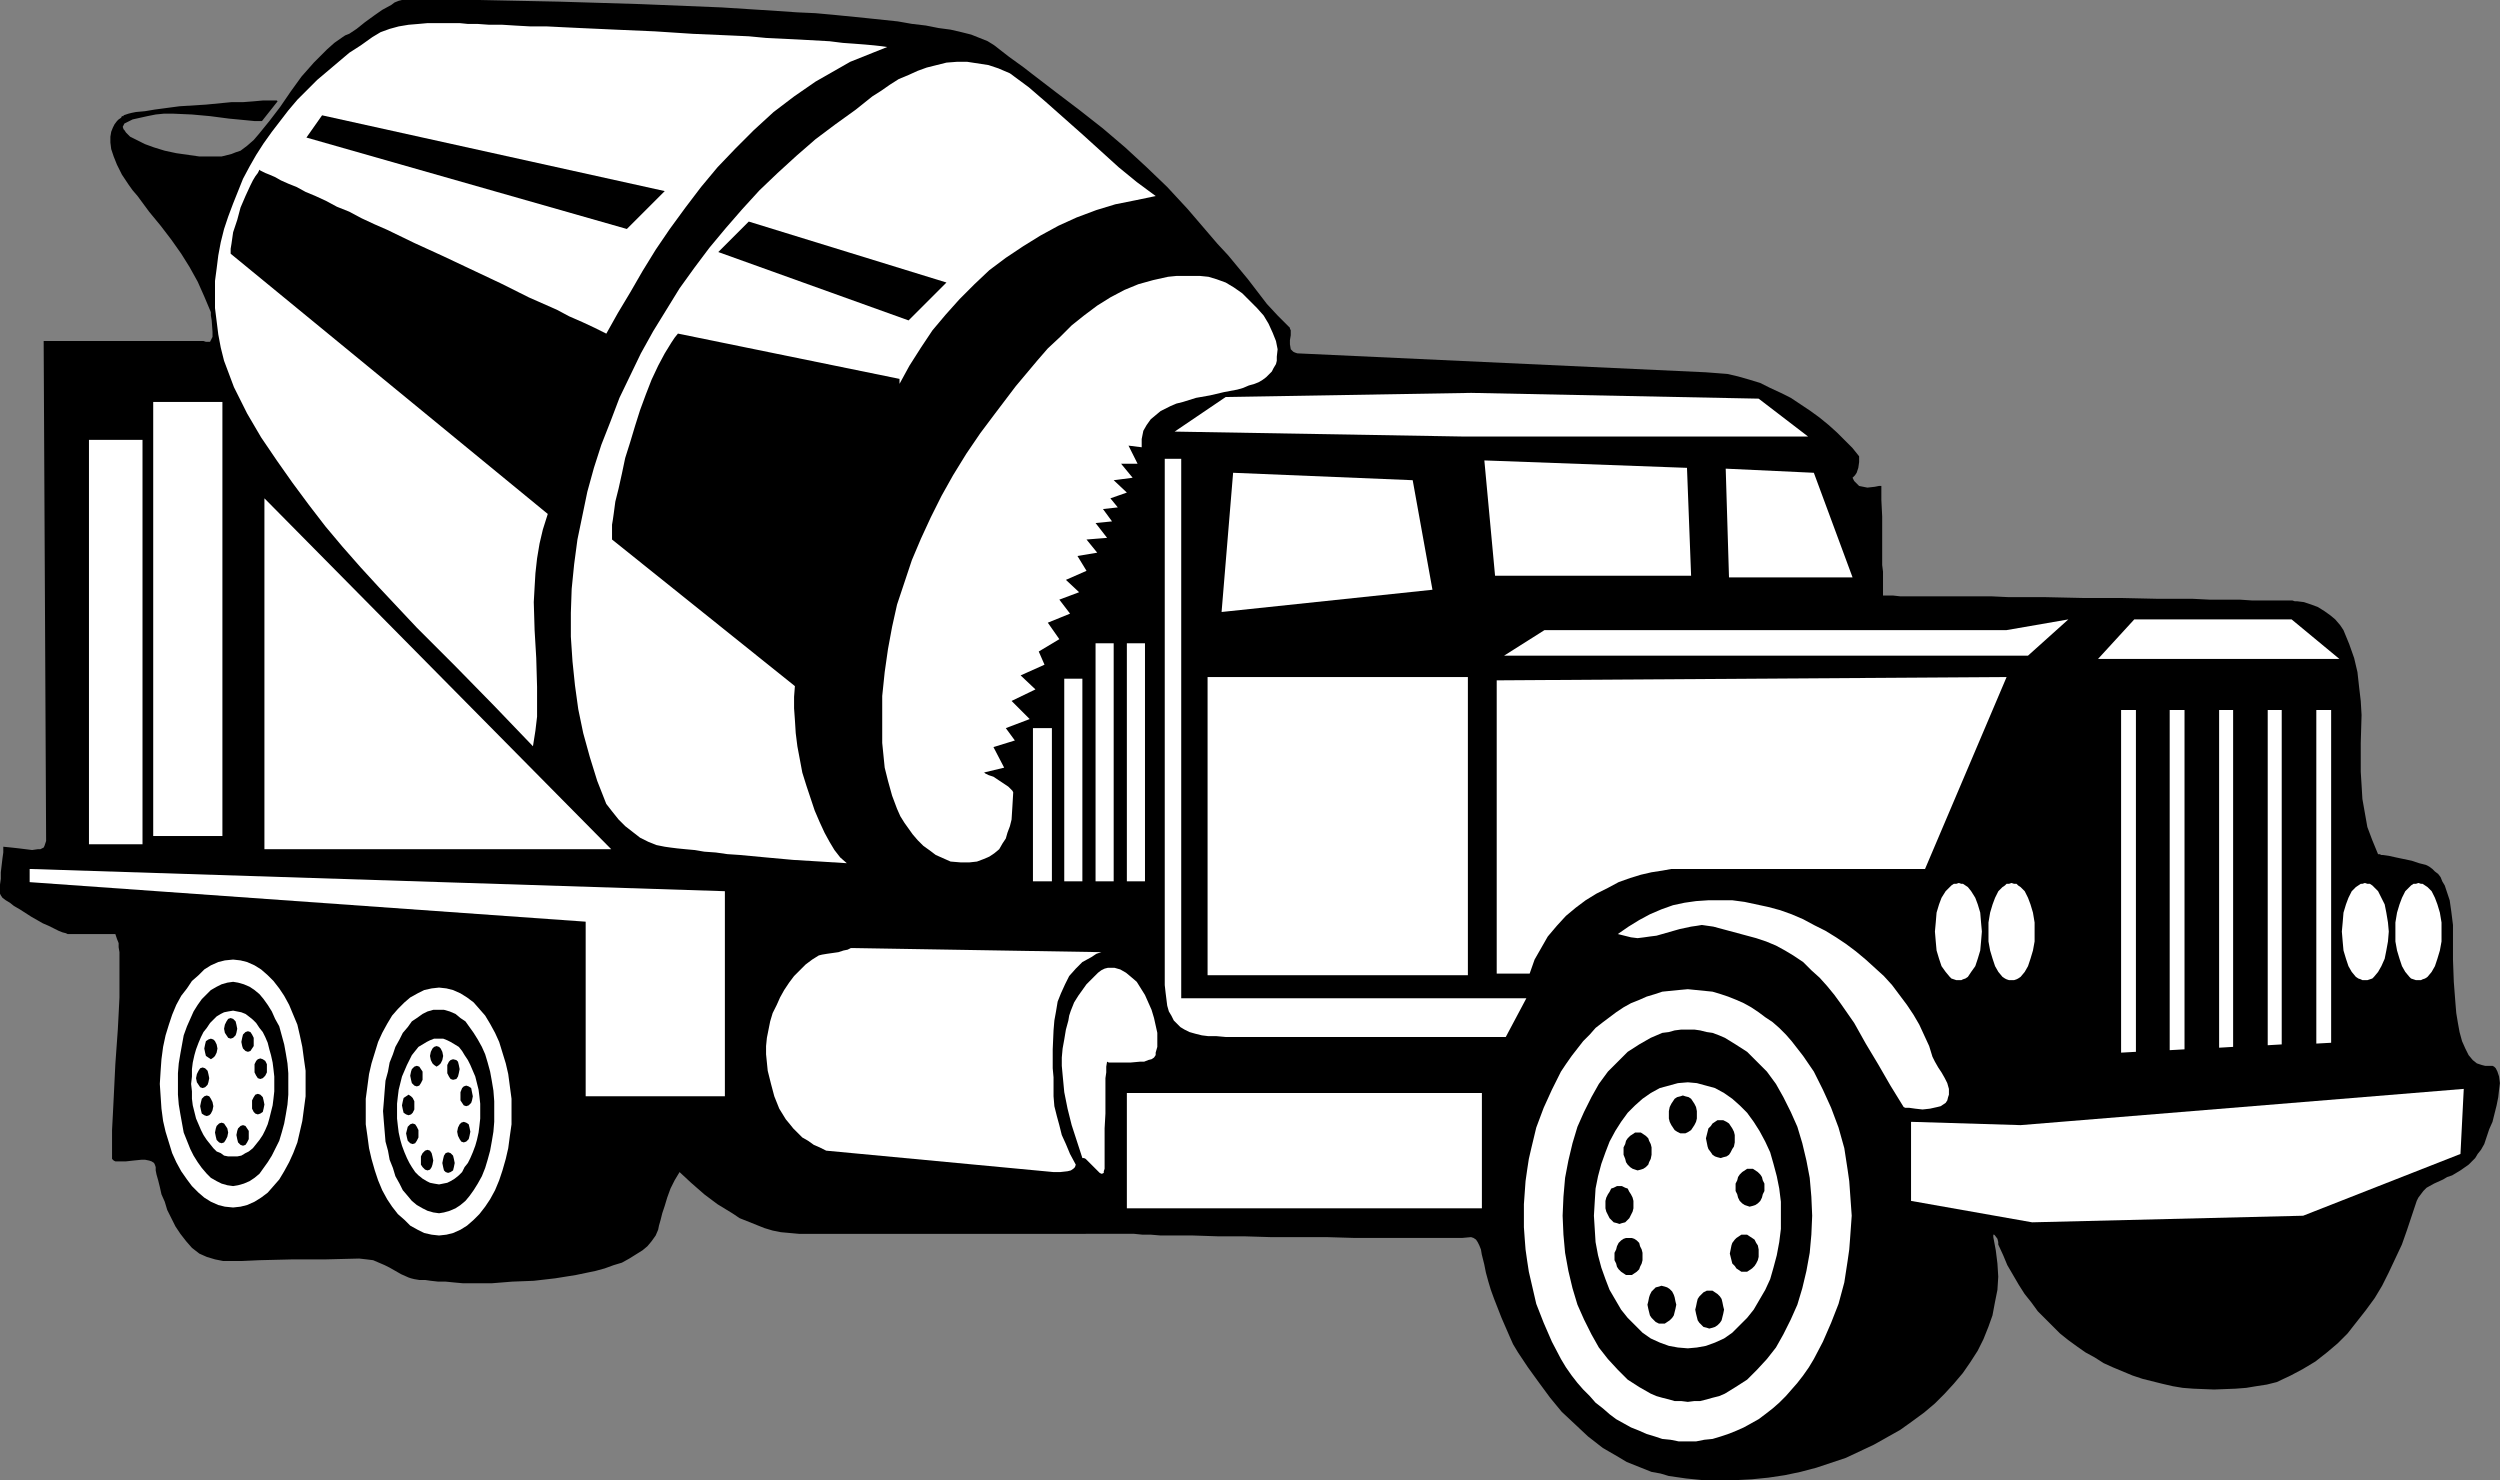 <?xml version="1.0" encoding="UTF-8" standalone="no"?>
<svg
   version="1.0"
   width="129.766mm"
   height="76.828mm"
   id="svg73"
   sodipodi:docname="Cement Truck 3.wmf"
   xmlns:inkscape="http://www.inkscape.org/namespaces/inkscape"
   xmlns:sodipodi="http://sodipodi.sourceforge.net/DTD/sodipodi-0.dtd"
   xmlns="http://www.w3.org/2000/svg"
   xmlns:svg="http://www.w3.org/2000/svg">
  <rect width="100%" height="100%" fill="#808080" stroke="none"/>
  <sodipodi:namedview
     id="namedview73"
     pagecolor="#ffffff"
     bordercolor="#000000"
     borderopacity="0.25"
     inkscape:showpageshadow="2"
     inkscape:pageopacity="0.0"
     inkscape:pagecheckerboard="0"
     inkscape:deskcolor="#d1d1d1"
     inkscape:document-units="mm" />
  <defs
     id="defs1">
    <pattern
       id="WMFhbasepattern"
       patternUnits="userSpaceOnUse"
       width="6"
       height="6"
       x="0"
       y="0" />
  </defs>
  <path
     style="fill:#000000;fill-opacity:1;fill-rule:evenodd;stroke:none"
     d="m 156.752,242.058 -1.778,-0.162 -1.778,-0.162 -1.616,-0.323 -1.616,-0.485 -1.616,-0.646 -1.616,-0.646 -1.616,-0.646 -1.454,-0.97 -2.909,-1.777 -2.586,-1.939 -2.586,-2.262 -2.262,-2.101 -0.97,1.616 -0.808,1.616 -0.646,1.777 -0.485,1.616 -0.485,1.454 -0.323,1.293 -0.323,1.131 -0.162,0.808 -0.485,1.131 -0.808,1.131 -0.808,0.97 -0.97,0.808 -1.293,0.808 -1.293,0.808 -1.454,0.808 -1.616,0.485 -1.778,0.646 -1.778,0.485 -3.878,0.808 -4.04,0.646 -4.202,0.485 -4.202,0.162 -4.04,0.323 h -5.656 l -1.778,-0.162 -1.616,-0.162 h -1.454 l -1.454,-0.162 -1.131,-0.162 h -1.131 l -0.97,-0.162 -0.646,-0.162 -0.485,-0.162 -1.454,-0.646 -1.131,-0.646 -1.131,-0.646 -0.97,-0.485 -1.131,-0.485 -1.131,-0.485 -1.293,-0.162 -1.454,-0.162 -6.464,0.162 h -6.464 l -6.626,0.162 -3.555,0.162 h -3.555 l -0.808,-0.162 -0.808,-0.162 -1.616,-0.485 -1.454,-0.646 -1.454,-1.131 -1.131,-1.293 -1.131,-1.454 -0.97,-1.454 -0.808,-1.616 -0.808,-1.616 -0.485,-1.616 -0.646,-1.454 -0.323,-1.454 -0.323,-1.293 -0.323,-1.131 -0.162,-0.808 v -0.646 l -0.162,-0.485 -0.162,-0.323 -0.485,-0.323 -0.485,-0.162 -0.808,-0.162 h -0.646 l -1.616,0.162 -1.454,0.162 h -2.101 l -0.323,-0.162 -0.323,-0.323 v -0.162 -2.585 -2.909 l 0.162,-3.07 0.162,-3.232 0.323,-6.625 0.485,-6.787 0.162,-3.07 0.162,-3.232 v -2.909 -2.585 -2.262 -1.131 l -0.162,-0.97 v -0.808 l -0.323,-0.808 -0.162,-0.485 -0.162,-0.485 h -9.373 l -0.323,-0.162 -0.646,-0.162 -0.808,-0.323 -0.97,-0.485 L 9.534,181.625 8.403,181.14 6.141,179.847 3.878,178.393 2.747,177.746 1.939,177.1 1.131,176.615 0.485,176.131 0.162,175.646 0,175.323 v -0.646 -1.131 l 0.162,-1.131 v -1.293 l 0.323,-2.747 0.162,-1.131 v -1.131 l 1.616,0.162 1.454,0.162 1.293,0.162 1.293,0.162 1.131,-0.162 H 7.918 l 0.323,-0.162 0.323,-0.162 0.162,-0.323 0.162,-0.485 0.162,-0.485 L 8.565,66.897 H 39.915 l 0.485,0.162 h 0.323 0.485 l 0.162,-0.323 0.162,-0.323 0.162,-0.323 v -0.97 l -0.162,-2.262 -0.162,-0.97 v -0.323 -0.323 l -1.293,-3.07 -1.293,-2.909 -1.616,-2.909 -1.616,-2.585 -1.939,-2.747 -2.101,-2.747 -2.262,-2.747 -2.262,-3.07 -0.97,-1.131 -0.808,-1.131 -0.646,-0.97 -0.646,-0.97 -0.485,-0.97 -0.485,-0.97 -0.646,-1.616 -0.485,-1.454 -0.162,-1.293 v -1.131 l 0.162,-0.97 0.323,-0.808 0.323,-0.646 0.485,-0.646 0.323,-0.323 0.485,-0.323 0.162,-0.323 h 0.323 v -0.162 l 0.485,-0.162 0.485,-0.162 0.646,-0.162 0.808,-0.162 1.778,-0.162 1.939,-0.323 2.424,-0.323 2.424,-0.323 5.171,-0.323 5.01,-0.485 h 2.262 l 2.101,-0.162 1.778,-0.162 h 2.747 l 0.162,0.162 -3.07,3.878 H 49.934 L 48.318,23.592 44.925,23.269 41.208,22.784 37.653,22.461 33.936,22.299 h -1.778 l -1.616,0.162 -1.616,0.323 -1.454,0.323 -1.454,0.323 -1.293,0.646 -0.323,0.162 -0.162,0.323 -0.162,0.323 0.162,0.485 0.162,0.162 0.323,0.485 0.323,0.323 0.485,0.485 1.293,0.646 1.616,0.808 1.778,0.646 2.101,0.646 2.262,0.485 2.262,0.323 2.262,0.323 h 2.262 2.101 l 1.939,-0.485 0.808,-0.323 0.97,-0.323 0.646,-0.485 0.646,-0.485 1.293,-1.131 0.97,-1.131 2.101,-2.585 2.101,-2.747 2.101,-3.07 2.101,-2.909 2.424,-2.747 1.293,-1.293 1.293,-1.293 1.454,-1.293 1.616,-1.131 0.485,-0.323 L 68.518,6.625 69.973,5.656 71.589,4.363 73.366,3.07 74.982,1.939 76.76,0.97 77.406,0.485 78.214,0.162 78.861,0 h 0.485 7.272 7.434 l 7.757,0.162 7.918,0.162 15.998,0.485 7.918,0.323 7.918,0.323 7.595,0.485 7.272,0.485 3.555,0.162 3.555,0.323 3.232,0.323 3.232,0.323 3.07,0.323 3.07,0.323 2.747,0.485 2.747,0.323 2.424,0.485 2.424,0.323 2.101,0.485 1.939,0.485 1.616,0.646 1.616,0.646 1.293,0.808 1.454,1.131 1.454,1.131 2.909,2.101 1.454,1.131 4.848,3.717 4.686,3.555 4.525,3.555 4.363,3.717 4.202,3.878 4.04,3.878 4.04,4.363 1.939,2.262 1.939,2.262 1.939,2.262 2.101,2.262 3.878,4.686 3.717,4.848 2.101,2.262 2.101,2.101 0.162,0.162 0.162,0.162 v 0.162 l 0.162,0.323 v 0.97 l -0.162,0.97 v 0.808 l 0.162,0.97 0.323,0.323 0.162,0.162 0.323,0.162 0.485,0.162 80.154,3.717 2.101,0.162 2.101,0.162 2.101,0.485 2.262,0.646 2.101,0.646 1.939,0.97 2.101,0.97 1.939,0.97 1.939,1.293 1.939,1.293 1.778,1.293 1.778,1.454 1.616,1.454 1.616,1.616 1.454,1.454 1.293,1.616 v 1.131 l -0.162,1.131 -0.323,0.97 -0.323,0.485 -0.485,0.485 0.323,0.646 0.323,0.323 0.646,0.646 0.808,0.162 0.808,0.162 1.454,-0.162 0.808,-0.162 h 0.485 v 2.747 l 0.162,3.232 v 6.464 3.07 l 0.162,1.293 v 1.293 1.131 2.262 h 1.939 l 1.454,0.162 h 3.878 2.262 5.494 3.07 3.232 l 3.394,0.162 h 3.555 3.717 l 7.272,0.162 h 7.434 l 7.272,0.162 h 3.555 3.232 l 3.232,0.162 h 3.07 2.909 l 2.424,0.162 h 2.424 1.939 1.778 1.293 0.485 l 0.485,0.162 h 0.485 l 1.293,0.162 1.454,0.485 1.293,0.485 1.293,0.808 1.131,0.808 0.97,0.808 0.97,1.131 0.646,0.97 1.131,2.747 0.97,2.747 0.646,2.747 0.323,2.909 0.323,2.747 0.162,2.747 -0.162,5.494 v 5.656 l 0.162,2.585 0.162,2.747 0.485,2.747 0.485,2.747 0.97,2.585 1.131,2.747 v 0 h 0.323 l 0.323,0.162 h 0.323 l 1.131,0.162 1.454,0.323 3.07,0.646 1.454,0.485 1.293,0.323 0.646,0.323 0.646,0.485 0.485,0.485 0.646,0.485 0.485,0.646 0.323,0.808 0.485,0.808 0.323,0.97 0.646,1.939 0.323,2.262 0.323,2.585 v 2.747 4.04 l 0.162,4.363 0.323,4.201 0.162,1.939 0.323,1.939 0.323,1.777 0.485,1.777 0.646,1.454 0.646,1.293 0.808,0.97 0.808,0.646 0.97,0.323 0.646,0.162 h 0.646 0.323 0.485 l 0.323,0.162 0.323,0.323 0.323,0.646 0.323,0.97 0.162,1.293 -0.162,1.293 -0.162,1.454 -0.323,1.616 -0.808,3.232 -0.646,1.454 -0.485,1.454 -0.485,1.454 -0.646,1.131 -0.646,0.808 -0.485,0.808 -0.646,0.646 -0.646,0.646 -1.616,1.131 -1.616,0.97 -0.97,0.323 -0.808,0.485 -1.778,0.808 -1.454,0.808 -0.646,0.646 -0.485,0.646 -0.485,0.646 -0.323,0.646 -0.97,2.909 -0.97,2.909 -0.97,2.747 -1.293,2.747 -1.293,2.747 -1.293,2.585 -1.454,2.424 -1.778,2.424 -1.778,2.262 -1.778,2.262 -1.939,1.939 -2.101,1.777 -2.262,1.777 -2.424,1.454 -2.424,1.293 -2.747,1.293 -1.939,0.485 -2.101,0.323 -1.939,0.323 -2.101,0.162 -4.202,0.162 -4.04,-0.162 -2.101,-0.162 -1.939,-0.323 -2.101,-0.485 -1.939,-0.485 -1.939,-0.485 -1.939,-0.646 -1.939,-0.808 -1.939,-0.808 -1.778,-0.808 -1.778,-1.131 -1.778,-0.97 -1.616,-1.131 -1.778,-1.293 -1.616,-1.293 -1.454,-1.454 -1.454,-1.454 -1.454,-1.454 -1.293,-1.777 -1.293,-1.616 -1.131,-1.777 -1.131,-1.939 -1.131,-1.939 -0.808,-1.939 -0.97,-2.101 v -0.485 l -0.162,-0.646 -0.485,-0.646 -0.162,-0.162 h -0.162 v 0.162 0.323 l 0.485,2.585 0.323,2.585 0.162,2.585 -0.162,2.585 -0.485,2.424 -0.485,2.585 -0.808,2.262 -0.97,2.424 -1.131,2.262 -1.454,2.262 -1.454,2.101 -1.778,2.101 -1.778,1.939 -1.939,1.939 -2.101,1.777 -2.424,1.777 -2.262,1.616 -2.586,1.454 -2.586,1.454 -2.747,1.293 -2.747,1.293 -2.909,0.97 -2.909,0.97 -3.07,0.808 -3.07,0.646 -3.232,0.485 -3.232,0.323 -3.07,0.162 h -3.394 -3.232 l -3.232,-0.323 -3.394,-0.485 -1.616,-0.485 -1.778,-0.323 -1.616,-0.646 -1.616,-0.646 -1.616,-0.646 -1.616,-0.97 -3.07,-1.777 -2.909,-2.262 -2.586,-2.424 -2.586,-2.424 -2.262,-2.747 -2.262,-3.07 -2.101,-2.909 -1.939,-2.909 -0.97,-1.616 -0.646,-1.454 -1.616,-3.717 -1.454,-3.717 -0.646,-1.777 -0.485,-1.616 -0.485,-1.777 -0.323,-1.616 -0.485,-1.939 -0.162,-0.97 -0.323,-0.808 -0.323,-0.646 -0.323,-0.485 -0.485,-0.323 -0.485,-0.162 -1.778,0.162 h -6.141 -2.262 -7.434 -5.171 l -5.494,-0.162 h -10.989 l -5.333,-0.162 h -5.171 l -4.848,-0.162 h -2.262 -2.101 -1.939 l -1.939,-0.162 h -1.616 l -1.616,-0.162 h -1.293 -1.293 -0.97 -0.808 z"
     id="path1" />
  <path
     style="fill:#ffffff;fill-opacity:1;fill-rule:evenodd;stroke:none"
     d="m 107.464,100.831 -0.97,3.07 -0.646,2.747 -0.485,2.909 -0.323,2.909 -0.162,2.747 -0.162,2.909 0.162,5.494 0.162,2.747 0.162,2.747 0.162,5.656 v 2.909 2.909 l -0.323,2.747 -0.485,3.07 -7.595,-7.918 -7.595,-7.756 -7.595,-7.595 -7.434,-7.918 -3.555,-3.878 -3.555,-4.04 -3.394,-4.04 -3.232,-4.201 -3.232,-4.363 -3.07,-4.363 -3.07,-4.524 -2.747,-4.686 -1.293,-2.585 -1.293,-2.585 -0.97,-2.585 -0.97,-2.585 -0.646,-2.585 -0.485,-2.585 -0.323,-2.585 -0.323,-2.585 v -2.747 -2.585 l 0.323,-2.424 0.323,-2.585 0.485,-2.585 0.646,-2.585 0.808,-2.424 0.97,-2.585 0.97,-2.424 0.97,-2.424 1.293,-2.424 1.293,-2.262 1.454,-2.262 1.616,-2.262 1.616,-2.101 1.616,-2.101 1.778,-2.101 1.939,-1.939 1.939,-1.939 2.101,-1.777 2.101,-1.777 2.101,-1.777 2.262,-1.454 2.262,-1.616 1.616,-0.97 1.778,-0.646 1.778,-0.485 1.939,-0.323 1.939,-0.162 1.778,-0.162 h 1.778 1.778 0.97 0.485 1.293 l 1.616,0.162 h 1.939 l 2.262,0.162 h 2.586 l 2.586,0.162 2.909,0.162 h 3.232 l 3.232,0.162 3.394,0.162 3.555,0.162 3.555,0.162 7.434,0.323 7.434,0.485 7.434,0.323 3.555,0.162 3.394,0.323 3.394,0.162 3.232,0.162 2.909,0.162 2.909,0.162 2.586,0.323 2.262,0.162 2.101,0.162 1.778,0.162 1.454,0.162 1.131,0.162 -2.424,0.97 -2.424,0.97 -2.424,0.97 -2.262,1.293 -2.262,1.293 -2.262,1.293 -2.101,1.454 -2.101,1.454 -4.04,3.07 -3.878,3.555 -3.555,3.555 -3.555,3.717 -3.232,3.878 -3.07,4.04 -3.07,4.201 -2.747,4.04 -2.586,4.201 -2.424,4.201 -2.424,4.04 -2.262,4.04 -2.262,-1.131 -2.424,-1.131 -2.586,-1.131 -2.424,-1.293 -5.494,-2.424 -5.494,-2.747 L 86.941,50.254 81.285,47.668 75.952,45.083 73.366,43.952 70.942,42.821 68.518,41.528 66.094,40.559 63.994,39.427 61.893,38.458 59.954,37.65 58.176,36.68 56.56,36.034 55.106,35.388 53.974,34.741 52.843,34.257 l -0.808,-0.323 -0.646,-0.323 -0.323,-0.162 -0.162,-0.162 -0.323,0.646 -0.485,0.646 -0.485,0.808 -0.485,0.97 -0.97,2.101 -0.97,2.262 -0.646,2.424 -0.808,2.424 -0.323,2.262 -0.162,0.97 v 0.97 z"
     id="path2" />
  <path
     style="fill:#ffffff;fill-opacity:1;fill-rule:evenodd;stroke:none"
     d="m 186.486,169.021 -1.454,-0.646 -1.454,-0.646 -1.293,-0.97 -1.131,-0.808 -1.131,-1.131 -0.97,-1.131 -0.808,-1.131 -0.808,-1.131 -0.808,-1.293 -0.646,-1.454 -0.97,-2.585 -0.808,-2.909 -0.646,-2.585 -0.485,-4.848 v -4.686 -4.524 l 0.485,-4.686 0.646,-4.524 0.808,-4.363 0.97,-4.363 1.454,-4.363 1.454,-4.363 1.778,-4.201 1.939,-4.201 2.101,-4.201 2.262,-4.04 2.586,-4.201 2.747,-4.04 2.909,-3.878 4.04,-5.332 4.202,-5.009 2.101,-2.424 2.424,-2.262 2.262,-2.262 2.424,-1.939 2.586,-1.939 2.586,-1.616 2.747,-1.454 2.747,-1.131 2.909,-0.808 2.909,-0.646 1.616,-0.162 h 1.454 1.616 1.616 l 1.616,0.162 1.616,0.485 1.778,0.646 1.616,0.97 1.616,1.131 1.454,1.454 1.454,1.454 1.293,1.454 0.97,1.616 0.808,1.777 0.646,1.616 0.323,1.616 -0.162,1.454 v 0.808 l -0.162,0.646 -0.485,0.808 -0.323,0.646 -0.485,0.485 -0.646,0.646 -0.646,0.485 -0.808,0.485 -0.808,0.323 -1.131,0.323 -1.131,0.485 -1.131,0.323 -2.586,0.485 -2.747,0.646 -2.747,0.485 -2.586,0.808 -1.293,0.323 -1.131,0.485 -0.97,0.485 -0.97,0.485 -0.97,0.808 -0.97,0.808 -0.808,1.131 -0.646,1.131 -0.162,0.808 -0.162,0.808 v 0.808 0.808 l -2.586,-0.323 1.778,3.555 h -3.232 l 2.262,2.747 -3.717,0.485 2.586,2.424 -3.232,1.131 1.454,1.777 -2.909,0.323 1.778,2.424 -3.232,0.323 2.262,2.909 -4.04,0.323 2.101,2.585 -3.878,0.646 1.778,2.909 -4.04,1.777 2.586,2.424 -3.878,1.454 2.101,2.747 -4.363,1.777 2.262,3.232 -4.04,2.424 1.131,2.585 -4.686,2.101 2.909,2.747 -4.686,2.262 3.555,3.555 -4.686,1.777 1.778,2.424 -4.202,1.293 2.101,4.04 -4.04,0.97 h 0.162 l 0.162,0.162 0.323,0.162 0.323,0.162 0.97,0.323 0.97,0.646 0.97,0.646 0.97,0.646 0.646,0.646 0.162,0.162 0.162,0.323 -0.162,2.747 -0.162,2.585 -0.323,1.293 -0.485,1.293 -0.323,1.131 -0.646,0.97 -0.646,1.131 -0.97,0.808 -0.97,0.646 -1.131,0.485 -1.293,0.485 -1.454,0.162 h -1.778 z"
     id="path3" />
  <path
     style="fill:#ffffff;fill-opacity:1;fill-rule:evenodd;stroke:none"
     d="m 167.094,185.987 v 0 h -0.162 l -0.646,0.323 -0.808,0.162 -0.97,0.323 -2.262,0.323 -0.97,0.162 -0.646,0.162 -1.293,0.808 -1.293,0.97 -1.131,1.131 -1.131,1.131 -0.97,1.293 -0.97,1.454 -0.808,1.454 -0.646,1.454 -0.808,1.616 -0.485,1.616 -0.323,1.616 -0.323,1.616 -0.162,1.616 v 1.616 l 0.162,1.616 0.162,1.616 0.646,2.585 0.646,2.424 0.97,2.424 1.293,2.101 0.808,0.97 0.646,0.808 0.97,0.97 0.808,0.808 1.131,0.646 1.131,0.808 1.131,0.485 1.293,0.646 44.602,4.201 h 1.293 l 1.454,-0.162 0.646,-0.162 0.485,-0.323 0.323,-0.323 0.162,-0.485 -1.131,-2.101 -0.808,-1.939 -0.808,-1.777 -0.485,-1.939 -0.485,-1.777 -0.485,-1.939 -0.162,-1.939 v -2.101 -1.616 l -0.162,-1.777 v -3.717 l 0.162,-3.717 0.162,-1.939 0.323,-1.777 0.323,-1.939 0.646,-1.616 0.808,-1.777 0.808,-1.616 1.293,-1.454 1.293,-1.293 1.778,-0.97 0.97,-0.646 0.97,-0.323 z"
     id="path4" />
  <path
     style="fill:#ffffff;fill-opacity:1;fill-rule:evenodd;stroke:none"
     d="m 209.595,200.207 0.162,-0.97 0.323,-0.97 0.646,-1.616 0.808,-1.293 0.808,-1.131 0.808,-1.131 0.808,-0.808 0.97,-0.97 0.485,-0.485 0.646,-0.485 0.646,-0.323 0.646,-0.162 h 1.293 l 1.131,0.323 1.131,0.646 0.97,0.808 1.131,0.97 0.808,1.293 0.808,1.293 0.646,1.454 0.646,1.454 0.485,1.616 0.323,1.454 0.323,1.454 v 1.454 1.293 l -0.323,1.131 v 0.485 l -0.323,0.485 -0.485,0.323 -0.646,0.162 -0.808,0.323 h -0.808 l -1.778,0.162 h -1.778 -1.454 -0.646 -0.485 l -0.323,-0.162 v 0 l -0.162,0.97 v 1.131 l -0.162,1.131 v 1.293 2.747 2.909 l -0.162,2.909 v 7.11 0.808 l -0.162,0.485 v 0.323 l -0.323,0.162 h -0.162 l -0.323,-0.162 -0.646,-0.646 -0.646,-0.646 -0.808,-0.808 -0.646,-0.646 -0.323,-0.162 h -0.323 l -2.101,-6.464 -0.808,-3.232 -0.646,-3.232 -0.323,-3.393 -0.162,-1.777 v -1.616 l 0.162,-1.777 0.323,-1.777 0.323,-1.939 z"
     id="path5" />
  <path
     style="fill:#ffffff;fill-opacity:1;fill-rule:evenodd;stroke:none"
     d="M 17.453,165.627 V 86.288 h 10.504 v 79.34 z"
     id="path6" />
  <path
     style="fill:#ffffff;fill-opacity:1;fill-rule:evenodd;stroke:none"
     d="m 379.113,207.317 0.485,0.97 0.646,1.131 0.646,0.97 0.646,1.131 0.485,0.97 0.323,1.131 v 1.131 l -0.162,0.485 -0.162,0.646 -0.323,0.485 -0.485,0.323 -0.485,0.323 -0.646,0.162 -1.454,0.323 -1.454,0.162 -1.454,-0.162 -1.131,-0.162 h -0.485 -0.323 l -0.323,-0.162 v 0 l -2.586,-4.201 -2.424,-4.201 -2.424,-4.04 -2.262,-4.04 -2.586,-3.717 -1.293,-1.777 -1.454,-1.777 -1.454,-1.616 -1.616,-1.454 -1.616,-1.616 -1.939,-1.293 -1.616,-0.97 -1.778,-0.97 -1.939,-0.808 -1.939,-0.646 -4.202,-1.131 -4.202,-1.131 -1.131,-0.162 -1.131,-0.162 -0.97,0.162 -1.131,0.162 -2.262,0.485 -2.262,0.646 -2.262,0.646 -1.293,0.162 -1.131,0.162 -1.293,0.162 -1.293,-0.162 -1.293,-0.323 -1.293,-0.323 2.101,-1.454 2.101,-1.293 2.101,-1.131 2.262,-0.97 2.262,-0.808 2.262,-0.485 2.262,-0.323 2.424,-0.162 h 2.262 2.424 l 2.424,0.323 2.262,0.485 2.262,0.485 2.424,0.646 2.262,0.808 2.262,0.97 2.101,1.131 2.262,1.131 2.101,1.293 1.939,1.293 1.939,1.454 1.939,1.616 1.778,1.616 1.778,1.616 1.616,1.777 1.454,1.939 1.454,1.939 1.293,1.939 1.131,1.939 0.97,2.101 0.97,2.101 z"
     id="path7" />
  <path
     style="fill:#ffffff;fill-opacity:1;fill-rule:evenodd;stroke:none"
     d="m 331.118,282.778 h -1.778 l -1.616,-0.323 -1.616,-0.162 -1.454,-0.485 -1.616,-0.485 -1.454,-0.646 -1.616,-0.646 -1.454,-0.808 -1.454,-0.808 -1.293,-0.97 -1.293,-1.131 -1.454,-1.131 -1.131,-1.293 -1.293,-1.293 -1.131,-1.293 -1.131,-1.454 -1.131,-1.616 -0.97,-1.616 -1.778,-3.393 -1.616,-3.717 -1.454,-3.717 -0.97,-4.201 -0.485,-2.101 -0.323,-2.101 -0.323,-2.262 -0.162,-2.101 -0.162,-2.262 v -2.262 -2.262 l 0.162,-2.262 0.162,-2.262 0.323,-2.262 0.323,-2.101 0.485,-2.101 0.97,-4.04 1.454,-3.878 1.616,-3.555 1.778,-3.555 0.97,-1.454 1.131,-1.616 1.131,-1.454 1.131,-1.454 1.293,-1.293 1.131,-1.293 1.454,-1.131 1.293,-0.97 1.293,-0.97 1.454,-0.97 1.454,-0.808 1.616,-0.646 1.454,-0.646 1.616,-0.485 1.454,-0.485 1.616,-0.162 1.616,-0.162 1.778,-0.162 1.616,0.162 1.616,0.162 1.616,0.162 1.616,0.485 1.454,0.485 1.616,0.646 1.454,0.646 1.454,0.808 1.454,0.97 1.293,0.97 1.454,0.97 1.293,1.131 1.293,1.293 1.131,1.293 1.131,1.454 1.131,1.454 2.101,3.07 1.778,3.555 1.616,3.555 1.454,3.878 1.131,4.04 0.323,2.101 0.323,2.101 0.323,2.262 0.162,2.262 0.162,2.262 0.162,2.262 -0.162,2.262 -0.162,2.262 -0.162,2.101 -0.323,2.262 -0.323,2.101 -0.323,2.101 -1.131,4.201 -1.454,3.717 -1.616,3.717 -1.778,3.393 -0.97,1.616 -1.131,1.616 -1.131,1.454 -1.131,1.293 -1.131,1.293 -1.293,1.293 -1.293,1.131 -1.454,1.131 -1.293,0.97 -1.454,0.808 -1.454,0.808 -1.454,0.646 -1.616,0.646 -1.454,0.485 -1.616,0.485 -1.616,0.162 -1.616,0.323 z"
     id="path8" />
  <path
     style="fill:#000000;fill-opacity:1;fill-rule:evenodd;stroke:none"
     d="m 331.118,275.022 -1.293,-0.162 h -1.293 l -1.131,-0.323 -1.293,-0.323 -1.131,-0.323 -1.131,-0.485 -2.262,-1.293 -2.262,-1.454 -1.939,-1.939 -1.939,-2.101 -1.778,-2.262 -1.454,-2.585 -1.454,-2.909 -1.293,-2.909 -0.97,-3.232 -0.808,-3.393 -0.646,-3.555 -0.323,-3.555 -0.162,-3.717 0.162,-3.717 0.323,-3.717 0.646,-3.393 0.808,-3.393 0.97,-3.232 1.293,-2.909 1.454,-2.909 1.454,-2.585 1.778,-2.424 1.939,-1.939 1.939,-1.939 2.262,-1.454 2.262,-1.293 1.131,-0.485 1.131,-0.485 1.293,-0.162 1.131,-0.323 1.293,-0.162 h 1.293 1.293 l 1.131,0.162 1.293,0.323 1.131,0.162 1.293,0.485 1.131,0.485 2.101,1.293 2.262,1.454 1.939,1.939 1.939,1.939 1.778,2.424 1.454,2.585 1.454,2.909 1.293,2.909 0.97,3.232 0.808,3.393 0.646,3.393 0.323,3.717 0.162,3.717 -0.162,3.717 -0.323,3.555 -0.646,3.555 -0.808,3.393 -0.97,3.232 -1.293,2.909 -1.454,2.909 -1.454,2.585 -1.778,2.262 -1.939,2.101 -1.939,1.939 -2.262,1.454 -2.101,1.293 -1.131,0.485 -1.293,0.323 -1.131,0.323 -1.293,0.323 h -1.131 z"
     id="path9" />
  <path
     style="fill:#ffffff;fill-opacity:1;fill-rule:evenodd;stroke:none"
     d="m 331.118,264.519 -1.939,-0.162 -1.778,-0.323 -1.778,-0.646 -1.778,-0.808 -1.616,-1.131 -1.454,-1.454 -1.454,-1.454 -1.293,-1.616 -1.131,-1.939 -1.131,-1.939 -0.808,-2.101 -0.808,-2.262 -0.646,-2.424 -0.485,-2.585 -0.162,-2.585 -0.162,-2.585 0.162,-2.747 0.162,-2.585 0.485,-2.424 0.646,-2.424 0.808,-2.262 0.808,-2.101 1.131,-2.101 1.131,-1.777 1.293,-1.777 1.454,-1.454 1.454,-1.293 1.616,-1.131 1.778,-0.97 1.778,-0.485 1.778,-0.485 1.939,-0.162 1.778,0.162 1.778,0.485 1.778,0.485 1.778,0.97 1.616,1.131 1.454,1.293 1.454,1.454 1.293,1.777 1.131,1.777 1.131,2.101 0.97,2.101 0.646,2.262 0.646,2.424 0.485,2.424 0.323,2.585 v 2.747 2.585 l -0.323,2.585 -0.485,2.585 -0.646,2.424 -0.646,2.262 -0.97,2.101 -1.131,1.939 -1.131,1.939 -1.293,1.616 -1.454,1.454 -1.454,1.454 -1.616,1.131 -1.778,0.808 -1.778,0.646 -1.778,0.323 z"
     id="path10" />
  <path
     style="fill:#000000;fill-opacity:1;fill-rule:evenodd;stroke:none"
     d="m 330.148,222.345 h -0.485 l -0.646,-0.323 -0.485,-0.323 -0.323,-0.485 -0.323,-0.485 -0.323,-0.646 -0.162,-0.646 v -0.808 -0.646 l 0.162,-0.808 0.323,-0.646 0.323,-0.485 0.323,-0.485 0.485,-0.323 0.646,-0.162 0.485,-0.162 0.485,0.162 0.646,0.162 0.485,0.323 0.323,0.485 0.323,0.485 0.323,0.646 0.162,0.808 v 0.646 0.808 l -0.162,0.646 -0.323,0.646 -0.323,0.485 -0.323,0.485 -0.485,0.323 -0.646,0.323 z"
     id="path11" />
  <path
     style="fill:#000000;fill-opacity:1;fill-rule:evenodd;stroke:none"
     d="m 321.26,229.616 -0.485,-0.162 -0.485,-0.162 -0.485,-0.323 -0.485,-0.485 -0.323,-0.485 -0.162,-0.646 -0.323,-0.808 v -0.646 -0.808 l 0.323,-0.646 0.162,-0.646 0.323,-0.485 0.485,-0.485 0.485,-0.323 0.485,-0.323 h 0.485 0.646 l 0.485,0.323 0.485,0.323 0.485,0.485 0.162,0.485 0.323,0.646 0.162,0.646 v 0.808 0.646 l -0.162,0.808 -0.323,0.646 -0.162,0.485 -0.485,0.485 -0.485,0.323 -0.485,0.162 z"
     id="path12" />
  <path
     style="fill:#000000;fill-opacity:1;fill-rule:evenodd;stroke:none"
     d="m 317.705,240.119 -0.485,-0.162 -0.646,-0.162 -0.485,-0.485 -0.323,-0.323 -0.323,-0.646 -0.323,-0.646 -0.162,-0.646 v -0.808 -0.646 l 0.162,-0.646 0.323,-0.646 0.323,-0.485 0.323,-0.646 0.485,-0.162 0.646,-0.323 h 0.485 0.485 l 0.646,0.323 0.485,0.162 0.323,0.646 0.323,0.485 0.323,0.646 0.162,0.646 v 0.646 0.808 l -0.162,0.646 -0.323,0.646 -0.323,0.646 -0.323,0.323 -0.485,0.485 -0.646,0.162 z"
     id="path13" />
  <path
     style="fill:#000000;fill-opacity:1;fill-rule:evenodd;stroke:none"
     d="m 319.483,250.138 h -0.485 l -0.485,-0.323 -0.485,-0.323 -0.485,-0.485 -0.323,-0.485 -0.162,-0.646 -0.323,-0.646 v -0.808 -0.646 l 0.323,-0.646 0.162,-0.646 0.323,-0.646 0.485,-0.485 0.485,-0.323 0.485,-0.162 h 0.485 0.646 l 0.485,0.162 0.485,0.323 0.485,0.485 0.162,0.646 0.323,0.646 0.162,0.646 v 0.646 0.808 l -0.162,0.646 -0.323,0.646 -0.162,0.485 -0.485,0.485 -0.485,0.323 -0.485,0.323 z"
     id="path14" />
  <path
     style="fill:#000000;fill-opacity:1;fill-rule:evenodd;stroke:none"
     d="m 325.947,259.671 h -0.485 l -0.646,-0.323 -0.323,-0.323 -0.485,-0.485 -0.323,-0.485 -0.162,-0.646 -0.162,-0.646 -0.162,-0.808 0.162,-0.646 0.162,-0.808 0.162,-0.485 0.323,-0.646 0.485,-0.485 0.323,-0.323 0.646,-0.162 0.485,-0.162 0.646,0.162 0.485,0.162 0.485,0.323 0.485,0.485 0.323,0.646 0.162,0.485 0.162,0.808 0.162,0.646 -0.162,0.808 -0.162,0.646 -0.162,0.646 -0.323,0.485 -0.485,0.485 -0.485,0.323 -0.485,0.323 z"
     id="path15" />
  <path
     style="fill:#000000;fill-opacity:1;fill-rule:evenodd;stroke:none"
     d="m 335.32,260.641 -0.485,-0.162 -0.646,-0.162 -0.323,-0.323 -0.485,-0.485 -0.323,-0.485 -0.162,-0.646 -0.162,-0.646 -0.162,-0.808 0.162,-0.646 0.162,-0.808 0.162,-0.646 0.323,-0.485 0.485,-0.485 0.323,-0.323 0.646,-0.323 h 0.485 0.646 l 0.485,0.323 0.485,0.323 0.485,0.485 0.323,0.485 0.162,0.646 0.162,0.808 0.162,0.646 -0.162,0.808 -0.162,0.646 -0.162,0.646 -0.323,0.485 -0.485,0.485 -0.485,0.323 -0.485,0.162 z"
     id="path16" />
  <path
     style="fill:#000000;fill-opacity:1;fill-rule:evenodd;stroke:none"
     d="m 342.268,249.491 h -0.646 l -0.485,-0.323 -0.485,-0.323 -0.323,-0.485 -0.485,-0.485 -0.162,-0.646 -0.162,-0.646 -0.162,-0.646 0.162,-0.808 0.162,-0.808 0.162,-0.485 0.485,-0.646 0.323,-0.323 0.485,-0.323 0.485,-0.323 h 0.646 0.485 l 0.485,0.323 0.485,0.323 0.485,0.323 0.323,0.646 0.323,0.485 0.162,0.808 v 0.808 0.646 l -0.162,0.646 -0.323,0.646 -0.323,0.485 -0.485,0.485 -0.485,0.323 -0.485,0.323 z"
     id="path17" />
  <path
     style="fill:#000000;fill-opacity:1;fill-rule:evenodd;stroke:none"
     d="m 343.238,236.726 -0.485,-0.162 -0.485,-0.162 -0.485,-0.323 -0.485,-0.485 -0.323,-0.646 -0.162,-0.646 -0.323,-0.646 v -0.646 -0.808 l 0.323,-0.646 0.162,-0.646 0.323,-0.485 0.485,-0.485 0.485,-0.323 0.485,-0.323 h 0.485 0.646 l 0.485,0.323 0.485,0.323 0.485,0.485 0.323,0.485 0.162,0.646 0.323,0.646 v 0.808 0.646 l -0.323,0.646 -0.162,0.646 -0.323,0.646 -0.485,0.485 -0.485,0.323 -0.485,0.162 z"
     id="path18" />
  <path
     style="fill:#000000;fill-opacity:1;fill-rule:evenodd;stroke:none"
     d="m 337.582,227.192 -0.646,-0.162 -0.485,-0.162 -0.485,-0.323 -0.323,-0.485 -0.485,-0.646 -0.162,-0.485 -0.162,-0.808 -0.162,-0.808 0.162,-0.646 0.162,-0.646 0.162,-0.646 0.485,-0.485 0.323,-0.485 0.485,-0.323 0.485,-0.323 h 0.646 0.485 l 0.646,0.323 0.485,0.323 0.323,0.485 0.323,0.485 0.323,0.646 0.162,0.646 v 0.646 0.808 l -0.162,0.808 -0.323,0.485 -0.323,0.646 -0.323,0.485 -0.485,0.323 -0.646,0.162 z"
     id="path19" />
  <path
     style="fill:#ffffff;fill-opacity:1;fill-rule:evenodd;stroke:none"
     d="m 45.733,236.888 -1.616,-0.162 -1.293,-0.323 -1.454,-0.646 -1.293,-0.808 -1.131,-0.97 -1.293,-1.293 -0.97,-1.293 -1.131,-1.616 -0.97,-1.777 -0.808,-1.777 -0.646,-2.101 -0.646,-2.101 -0.485,-2.101 -0.323,-2.424 -0.162,-2.424 -0.162,-2.424 0.162,-2.585 0.162,-2.262 0.323,-2.424 0.485,-2.262 0.646,-2.101 0.646,-1.939 0.808,-1.939 0.97,-1.777 1.131,-1.454 0.97,-1.454 1.293,-1.131 1.131,-1.131 1.293,-0.808 1.454,-0.646 1.293,-0.323 1.616,-0.162 1.454,0.162 1.293,0.323 1.454,0.646 1.293,0.808 1.293,1.131 1.131,1.131 1.131,1.454 0.97,1.454 0.97,1.777 0.808,1.939 0.808,1.939 0.485,2.101 0.485,2.262 0.323,2.424 0.323,2.262 v 2.585 2.424 l -0.323,2.424 -0.323,2.424 -0.485,2.101 -0.485,2.101 -0.808,2.101 -0.808,1.777 -0.97,1.777 -0.97,1.616 -1.131,1.293 -1.131,1.293 -1.293,0.97 -1.293,0.808 -1.454,0.646 -1.293,0.323 z"
     id="path20" />
  <path
     style="fill:#000000;fill-opacity:1;fill-rule:evenodd;stroke:none"
     d="m 45.733,232.686 -1.131,-0.162 -1.131,-0.323 -0.97,-0.485 -1.131,-0.646 -0.808,-0.808 -0.97,-1.131 -0.808,-1.131 -0.808,-1.293 -0.646,-1.293 -0.646,-1.616 -0.646,-1.616 -0.323,-1.777 -0.323,-1.777 -0.323,-1.939 -0.162,-1.939 v -2.101 -2.101 l 0.162,-1.939 0.323,-1.939 0.323,-1.777 0.323,-1.777 0.646,-1.777 0.646,-1.454 0.646,-1.454 0.808,-1.293 0.808,-1.131 0.97,-0.97 0.808,-0.808 1.131,-0.646 0.97,-0.485 1.131,-0.323 1.131,-0.162 0.97,0.162 1.131,0.323 1.131,0.485 0.97,0.646 0.97,0.808 0.808,0.97 0.808,1.131 0.808,1.293 0.646,1.454 0.808,1.454 0.485,1.777 0.485,1.777 0.323,1.777 0.323,1.939 0.162,1.939 v 2.101 2.101 l -0.162,1.939 -0.323,1.939 -0.323,1.777 -0.485,1.777 -0.485,1.616 -0.808,1.616 -0.646,1.293 -0.808,1.293 -0.808,1.131 -0.808,1.131 -0.97,0.808 -0.97,0.646 -1.131,0.485 -1.131,0.323 z"
     id="path21" />
  <path
     style="fill:#ffffff;fill-opacity:1;fill-rule:evenodd;stroke:none"
     d="M 45.733,226.869 H 44.763 l -0.808,-0.162 -0.646,-0.485 -0.808,-0.323 -0.646,-0.646 -0.646,-0.808 -0.646,-0.808 -0.646,-0.97 -0.485,-0.97 -0.485,-1.131 -0.485,-1.131 -0.323,-1.293 -0.323,-1.293 -0.162,-1.293 v -1.454 l -0.162,-1.454 0.162,-1.454 v -1.454 l 0.162,-1.293 0.323,-1.454 0.323,-1.131 0.485,-1.293 0.485,-1.131 0.485,-0.97 0.646,-0.808 0.646,-0.97 0.646,-0.646 0.646,-0.646 0.808,-0.485 0.646,-0.323 0.808,-0.162 0.97,-0.162 0.808,0.162 0.808,0.162 0.808,0.323 0.646,0.485 0.808,0.646 0.646,0.646 0.646,0.97 0.646,0.808 0.485,0.97 0.485,1.131 0.323,1.293 0.323,1.131 0.323,1.454 0.162,1.293 0.162,1.454 v 1.454 1.454 l -0.162,1.454 -0.162,1.293 -0.323,1.293 -0.323,1.293 -0.323,1.131 -0.485,1.131 -0.485,0.97 -0.646,0.97 -0.646,0.808 -0.646,0.808 -0.808,0.646 -0.646,0.323 -0.808,0.485 -0.808,0.162 z"
     id="path22" />
  <path
     style="fill:#000000;fill-opacity:1;fill-rule:evenodd;stroke:none"
     d="m 45.248,203.762 -0.485,-0.162 -0.323,-0.485 -0.323,-0.485 -0.162,-0.808 0.162,-0.808 0.323,-0.646 0.323,-0.485 0.485,-0.162 0.485,0.162 0.485,0.485 0.162,0.646 0.162,0.808 -0.162,0.808 -0.162,0.485 -0.485,0.485 z"
     id="path23" />
  <path
     style="fill:#000000;fill-opacity:1;fill-rule:evenodd;stroke:none"
     d="m 41.37,207.802 -0.485,-0.323 -0.485,-0.323 -0.162,-0.646 -0.162,-0.808 0.162,-0.808 0.162,-0.646 0.485,-0.323 0.485,-0.162 0.485,0.162 0.323,0.323 0.323,0.646 0.162,0.808 -0.162,0.808 -0.323,0.646 -0.323,0.323 z"
     id="path24" />
  <path
     style="fill:#000000;fill-opacity:1;fill-rule:evenodd;stroke:none"
     d="m 39.754,213.457 -0.485,-0.162 -0.323,-0.485 -0.323,-0.485 -0.162,-0.808 0.162,-0.808 0.323,-0.646 0.323,-0.485 0.485,-0.162 0.485,0.162 0.485,0.485 0.162,0.646 0.162,0.808 -0.162,0.808 -0.162,0.485 -0.485,0.485 z"
     id="path25" />
  <path
     style="fill:#000000;fill-opacity:1;fill-rule:evenodd;stroke:none"
     d="m 40.562,218.951 -0.485,-0.162 -0.485,-0.323 -0.162,-0.646 -0.162,-0.808 0.162,-0.808 0.162,-0.646 0.485,-0.485 0.485,-0.162 0.485,0.162 0.323,0.485 0.323,0.646 0.162,0.808 -0.162,0.808 -0.323,0.646 -0.323,0.323 z"
     id="path26" />
  <path
     style="fill:#000000;fill-opacity:1;fill-rule:evenodd;stroke:none"
     d="m 43.47,224.284 -0.485,-0.162 -0.485,-0.485 -0.162,-0.646 -0.162,-0.808 0.162,-0.808 0.162,-0.485 0.485,-0.485 0.485,-0.162 0.485,0.162 0.323,0.485 0.323,0.485 0.162,0.808 -0.162,0.808 -0.323,0.646 -0.323,0.485 z"
     id="path27" />
  <path
     style="fill:#000000;fill-opacity:1;fill-rule:evenodd;stroke:none"
     d="m 47.672,224.768 -0.485,-0.162 -0.485,-0.485 -0.162,-0.646 -0.162,-0.808 0.162,-0.808 0.162,-0.485 0.485,-0.485 0.485,-0.162 0.485,0.162 0.323,0.485 0.323,0.485 v 0.808 0.808 l -0.323,0.646 -0.323,0.485 z"
     id="path28" />
  <path
     style="fill:#000000;fill-opacity:1;fill-rule:evenodd;stroke:none"
     d="m 50.581,218.628 -0.485,-0.162 -0.323,-0.323 -0.323,-0.646 v -0.808 -0.808 l 0.323,-0.646 0.323,-0.485 0.485,-0.162 0.485,0.162 0.485,0.485 0.162,0.646 0.162,0.808 -0.162,0.808 -0.162,0.646 -0.485,0.323 z"
     id="path29" />
  <path
     style="fill:#000000;fill-opacity:1;fill-rule:evenodd;stroke:none"
     d="m 51.066,211.68 -0.485,-0.162 -0.323,-0.485 -0.323,-0.646 v -0.808 -0.808 l 0.323,-0.646 0.323,-0.323 0.485,-0.162 0.485,0.162 0.485,0.323 0.323,0.646 v 0.808 0.808 l -0.323,0.646 -0.485,0.485 z"
     id="path30" />
  <path
     style="fill:#000000;fill-opacity:1;fill-rule:evenodd;stroke:none"
     d="m 48.642,206.347 -0.485,-0.162 -0.485,-0.485 -0.162,-0.485 -0.162,-0.808 0.162,-0.808 0.162,-0.646 0.485,-0.485 0.485,-0.162 0.485,0.162 0.323,0.485 0.323,0.646 v 0.808 0.808 l -0.323,0.485 -0.323,0.485 z"
     id="path31" />
  <path
     style="fill:#ffffff;fill-opacity:1;fill-rule:evenodd;stroke:none"
     d="m 86.133,242.382 -1.454,-0.162 -1.454,-0.323 -1.293,-0.646 -1.454,-0.808 -1.131,-1.131 -1.293,-1.131 -1.131,-1.454 -0.97,-1.454 -0.97,-1.777 -0.808,-1.939 -0.646,-1.939 -0.646,-2.262 -0.485,-2.101 -0.323,-2.424 -0.323,-2.262 v -2.585 -2.424 l 0.323,-2.424 0.323,-2.424 0.485,-2.101 0.646,-2.101 0.646,-2.101 0.808,-1.777 0.97,-1.777 0.97,-1.616 1.131,-1.293 1.293,-1.293 1.131,-0.97 1.454,-0.808 1.293,-0.646 1.454,-0.323 1.454,-0.162 1.454,0.162 1.293,0.323 1.454,0.646 1.293,0.808 1.293,0.97 1.131,1.293 1.131,1.293 0.97,1.616 0.97,1.777 0.808,1.777 0.646,2.101 0.646,2.101 0.485,2.101 0.323,2.424 0.323,2.424 v 2.424 2.585 l -0.323,2.262 -0.323,2.424 -0.485,2.101 -0.646,2.262 -0.646,1.939 -0.808,1.939 -0.97,1.777 -0.97,1.454 -1.131,1.454 -1.131,1.131 -1.293,1.131 -1.293,0.808 -1.454,0.646 -1.293,0.323 z"
     id="path32" />
  <path
     style="fill:#000000;fill-opacity:1;fill-rule:evenodd;stroke:none"
     d="m 86.133,238.019 -1.131,-0.162 -1.131,-0.323 -0.97,-0.485 -1.131,-0.646 -0.97,-0.808 -0.808,-0.97 -0.97,-1.131 -0.646,-1.293 -0.808,-1.454 -0.485,-1.616 -0.646,-1.616 -0.323,-1.777 -0.485,-1.777 -0.162,-1.939 -0.162,-1.939 -0.162,-2.101 0.162,-1.939 0.162,-2.101 0.162,-1.939 0.485,-1.777 0.323,-1.777 0.646,-1.616 0.485,-1.454 0.808,-1.454 0.646,-1.293 0.97,-1.131 0.808,-1.131 0.97,-0.646 1.131,-0.808 0.97,-0.485 1.131,-0.323 h 1.131 0.97 l 1.131,0.323 1.131,0.485 0.97,0.808 0.97,0.646 0.808,1.131 0.808,1.131 0.808,1.293 0.808,1.454 0.646,1.454 0.485,1.616 0.485,1.777 0.323,1.777 0.323,1.939 0.162,2.101 v 1.939 2.101 l -0.162,1.939 -0.323,1.939 -0.323,1.777 -0.485,1.777 -0.485,1.616 -0.646,1.616 -0.808,1.454 -0.808,1.293 -0.808,1.131 -0.808,0.97 -0.97,0.808 -0.97,0.646 -1.131,0.485 -1.131,0.323 z"
     id="path33" />
  <path
     style="fill:#ffffff;fill-opacity:1;fill-rule:evenodd;stroke:none"
     d="m 86.133,232.363 -0.97,-0.162 -0.808,-0.162 -0.646,-0.323 -0.808,-0.485 -0.808,-0.646 -0.646,-0.646 -0.646,-0.97 -0.485,-0.808 -0.485,-0.97 -0.485,-1.131 -0.485,-1.293 -0.323,-1.131 -0.323,-1.454 -0.162,-1.293 -0.162,-1.454 v -1.454 -1.454 l 0.162,-1.454 0.162,-1.293 0.323,-1.293 0.323,-1.293 0.485,-1.131 0.485,-1.131 0.485,-0.97 0.485,-0.97 0.646,-0.808 0.646,-0.808 0.808,-0.485 0.808,-0.485 0.646,-0.323 0.808,-0.323 h 0.97 0.808 l 0.808,0.323 0.646,0.323 0.808,0.485 0.808,0.485 0.646,0.808 0.485,0.808 0.646,0.97 0.485,0.97 0.485,1.131 0.485,1.131 0.323,1.293 0.323,1.293 0.162,1.293 0.162,1.454 v 1.454 1.454 l -0.162,1.454 -0.162,1.293 -0.323,1.454 -0.323,1.131 -0.485,1.293 -0.485,1.131 -0.485,0.97 -0.646,0.808 -0.485,0.97 -0.646,0.646 -0.808,0.646 -0.808,0.485 -0.646,0.323 -0.808,0.162 z"
     id="path34" />
  <path
     style="fill:#000000;fill-opacity:1;fill-rule:evenodd;stroke:none"
     d="m 85.648,209.256 -0.485,-0.323 -0.323,-0.323 -0.323,-0.646 -0.162,-0.808 0.162,-0.808 0.323,-0.646 0.323,-0.323 0.485,-0.162 0.485,0.162 0.323,0.323 0.323,0.646 0.162,0.808 -0.162,0.808 -0.323,0.646 -0.323,0.323 z"
     id="path35" />
  <path
     style="fill:#000000;fill-opacity:1;fill-rule:evenodd;stroke:none"
     d="m 81.77,213.134 -0.485,-0.162 -0.485,-0.485 -0.162,-0.646 -0.162,-0.808 0.162,-0.808 0.162,-0.485 0.485,-0.485 0.485,-0.162 0.485,0.162 0.323,0.485 0.323,0.485 v 0.808 0.808 l -0.323,0.646 -0.323,0.485 z"
     id="path36" />
  <path
     style="fill:#000000;fill-opacity:1;fill-rule:evenodd;stroke:none"
     d="m 80.154,218.79 -0.485,-0.162 -0.485,-0.323 -0.162,-0.646 -0.162,-0.808 0.162,-0.808 0.162,-0.646 0.485,-0.323 0.485,-0.323 0.485,0.323 0.323,0.323 0.323,0.646 v 0.808 0.808 l -0.323,0.646 -0.323,0.323 z"
     id="path37" />
  <path
     style="fill:#000000;fill-opacity:1;fill-rule:evenodd;stroke:none"
     d="m 80.962,224.445 -0.485,-0.162 -0.485,-0.485 -0.162,-0.646 -0.162,-0.808 0.162,-0.646 0.162,-0.646 0.485,-0.485 0.485,-0.162 0.485,0.162 0.323,0.485 0.323,0.646 v 0.646 0.808 l -0.323,0.646 -0.323,0.485 z"
     id="path38" />
  <path
     style="fill:#000000;fill-opacity:1;fill-rule:evenodd;stroke:none"
     d="m 83.87,229.616 -0.485,-0.162 -0.485,-0.485 -0.323,-0.485 v -0.808 -0.808 l 0.323,-0.646 0.485,-0.485 0.485,-0.162 0.485,0.162 0.323,0.485 0.162,0.646 0.162,0.808 -0.162,0.808 -0.162,0.485 -0.323,0.485 z"
     id="path39" />
  <path
     style="fill:#000000;fill-opacity:1;fill-rule:evenodd;stroke:none"
     d="m 87.91,230.101 -0.485,-0.162 -0.323,-0.323 -0.162,-0.646 -0.162,-0.808 0.162,-0.808 0.162,-0.646 0.323,-0.485 0.485,-0.162 0.485,0.162 0.485,0.485 0.162,0.646 0.162,0.808 -0.162,0.808 -0.162,0.646 -0.485,0.323 z"
     id="path40" />
  <path
     style="fill:#000000;fill-opacity:1;fill-rule:evenodd;stroke:none"
     d="m 90.981,224.122 -0.485,-0.162 -0.323,-0.485 -0.323,-0.646 -0.162,-0.808 0.162,-0.808 0.323,-0.646 0.323,-0.323 0.485,-0.162 0.485,0.162 0.485,0.323 0.162,0.646 0.162,0.808 -0.162,0.808 -0.162,0.646 -0.485,0.485 z"
     id="path41" />
  <path
     style="fill:#000000;fill-opacity:1;fill-rule:evenodd;stroke:none"
     d="m 91.465,217.012 -0.485,-0.162 -0.323,-0.485 -0.323,-0.485 v -0.808 -0.808 l 0.323,-0.808 0.323,-0.323 0.485,-0.162 0.485,0.162 0.485,0.323 0.162,0.808 0.162,0.808 -0.162,0.808 -0.162,0.485 -0.485,0.485 z"
     id="path42" />
  <path
     style="fill:#000000;fill-opacity:1;fill-rule:evenodd;stroke:none"
     d="m 88.88,211.841 -0.485,-0.162 -0.323,-0.485 -0.323,-0.646 v -0.808 -0.808 l 0.323,-0.646 0.323,-0.323 0.485,-0.162 0.646,0.162 0.323,0.323 0.162,0.646 0.162,0.808 -0.162,0.808 -0.162,0.646 -0.323,0.485 z"
     id="path43" />
  <path
     style="fill:#ffffff;fill-opacity:1;fill-rule:evenodd;stroke:none"
     d="m 454.419,204.732 v -65.443 h 2.909 V 204.57 Z"
     id="path44" />
  <path
     style="fill:#ffffff;fill-opacity:1;fill-rule:evenodd;stroke:none"
     d="m 444.884,205.055 v -65.766 h 2.747 v 65.605 z"
     id="path45" />
  <path
     style="fill:#ffffff;fill-opacity:1;fill-rule:evenodd;stroke:none"
     d="m 435.35,205.54 v -66.251 h 2.747 v 66.089 z"
     id="path46" />
  <path
     style="fill:#ffffff;fill-opacity:1;fill-rule:evenodd;stroke:none"
     d="m 425.654,206.024 v -66.736 h 2.909 v 66.574 z"
     id="path47" />
  <path
     style="fill:#ffffff;fill-opacity:1;fill-rule:evenodd;stroke:none"
     d="m 416.12,206.509 v -67.22 h 2.909 v 67.059 z"
     id="path48" />
  <path
     style="fill:#ffffff;fill-opacity:1;fill-rule:evenodd;stroke:none"
     d="m 355.843,92.751 7.595,20.522 h -24.24 l -0.646,-21.33 z"
     id="path49" />
  <path
     style="fill:#ffffff;fill-opacity:1;fill-rule:evenodd;stroke:none"
     d="m 330.956,91.782 0.808,21.168 h -38.461 l -2.101,-22.622 z"
     id="path50" />
  <path
     style="fill:#ffffff;fill-opacity:1;fill-rule:evenodd;stroke:none"
     d="m 277.144,94.206 3.878,21.491 -41.37,4.363 2.262,-27.308 z"
     id="path51" />
  <path
     style="fill:#ffffff;fill-opacity:1;fill-rule:evenodd;stroke:none"
     d="m 354.712,85.641 -9.696,-7.433 -56.398,-1.131 -48.157,0.808 -10.019,6.787 56.722,0.97 z"
     id="path52" />
  <path
     style="fill:#ffffff;fill-opacity:1;fill-rule:evenodd;stroke:none"
     d="m 458.943,129.27 -9.373,-7.756 h -30.866 l -7.11,7.756 z"
     id="path53" />
  <path
     style="fill:#ffffff;fill-opacity:1;fill-rule:evenodd;stroke:none"
     d="m 483.345,213.619 -86.941,7.11 -21.493,-0.646 v 15.512 l 23.755,4.201 53.166,-1.293 30.866,-12.119 z"
     id="path54" />
  <path
     style="fill:#ffffff;fill-opacity:1;fill-rule:evenodd;stroke:none"
     d="m 221.069,237.049 v -22.622 h 69.65 v 22.622 z"
     id="path55" />
  <path
     style="fill:#ffffff;fill-opacity:1;fill-rule:evenodd;stroke:none"
     d="m 236.905,191.32 v -58.495 h 51.066 v 58.495 z"
     id="path56" />
  <path
     style="fill:#ffffff;fill-opacity:1;fill-rule:evenodd;stroke:none"
     d="m 405.777,121.514 -7.918,7.11 H 295.081 l 7.918,-5.009 h 90.657 z"
     id="path57" />
  <path
     style="fill:#ffffff;fill-opacity:1;fill-rule:evenodd;stroke:none"
     d="m 300.091,190.997 h -6.464 v -57.525 l 100.03,-0.646 -15.998,37.65 h -47.995 -1.778 l -1.778,0.323 -2.101,0.323 -2.101,0.485 -2.101,0.646 -2.262,0.808 -2.101,1.131 -2.262,1.131 -2.101,1.293 -1.939,1.454 -1.939,1.616 -1.778,1.939 -1.778,2.101 -1.293,2.262 -1.293,2.262 z"
     id="path58" />
  <path
     style="fill:#ffffff;fill-opacity:1;fill-rule:evenodd;stroke:none"
     d="m 394.627,192.289 h -0.485 l -0.485,-0.162 -0.323,-0.162 -0.485,-0.323 -0.808,-0.97 -0.646,-1.131 -0.485,-1.454 -0.485,-1.616 -0.323,-1.777 v -1.939 -1.777 l 0.323,-1.939 0.485,-1.616 0.485,-1.293 0.646,-1.293 0.808,-0.808 0.485,-0.323 0.323,-0.323 h 0.485 l 0.485,-0.162 0.485,0.162 h 0.485 l 0.323,0.323 0.485,0.323 0.808,0.808 0.646,1.293 0.485,1.293 0.485,1.616 0.323,1.939 v 1.777 1.939 l -0.323,1.777 -0.485,1.616 -0.485,1.454 -0.646,1.131 -0.808,0.97 -0.485,0.323 -0.323,0.162 -0.485,0.162 z"
     id="path59" />
  <path
     style="fill:#ffffff;fill-opacity:1;fill-rule:evenodd;stroke:none"
     d="m 384.284,192.289 h -0.485 l -0.485,-0.162 -0.485,-0.162 -0.323,-0.323 -0.808,-0.97 -0.808,-1.131 -0.485,-1.454 -0.485,-1.616 -0.162,-1.777 -0.162,-1.939 0.162,-1.777 0.162,-1.939 0.485,-1.616 0.485,-1.293 0.808,-1.293 0.808,-0.808 0.323,-0.323 0.485,-0.323 h 0.485 l 0.485,-0.162 0.485,0.162 h 0.323 l 0.485,0.323 0.485,0.323 0.646,0.808 0.808,1.293 0.485,1.293 0.485,1.616 0.162,1.939 0.162,1.777 -0.162,1.939 -0.162,1.777 -0.485,1.616 -0.485,1.454 -0.808,1.131 -0.646,0.97 -0.485,0.323 -0.485,0.162 -0.323,0.162 z"
     id="path60" />
  <path
     style="fill:#ffffff;fill-opacity:1;fill-rule:evenodd;stroke:none"
     d="m 474.457,192.289 h -0.485 l -0.485,-0.162 -0.485,-0.162 -0.323,-0.323 -0.808,-0.97 -0.646,-1.131 -0.485,-1.454 -0.485,-1.616 -0.323,-1.777 v -1.939 -1.777 l 0.323,-1.939 0.485,-1.616 0.485,-1.293 0.646,-1.293 0.808,-0.808 0.323,-0.323 0.485,-0.323 h 0.485 l 0.485,-0.162 0.485,0.162 h 0.323 l 0.485,0.323 0.485,0.323 0.808,0.808 0.646,1.293 0.485,1.293 0.485,1.616 0.323,1.939 v 1.777 1.939 l -0.323,1.777 -0.485,1.616 -0.485,1.454 -0.646,1.131 -0.808,0.97 -0.485,0.323 -0.485,0.162 -0.323,0.162 z"
     id="path61" />
  <path
     style="fill:#ffffff;fill-opacity:1;fill-rule:evenodd;stroke:none"
     d="m 463.953,192.289 h -0.485 l -0.323,-0.162 -0.485,-0.162 -0.485,-0.323 -0.808,-0.97 -0.646,-1.131 -0.485,-1.454 -0.485,-1.616 -0.162,-1.777 -0.162,-1.939 0.162,-1.777 0.162,-1.939 0.485,-1.616 0.485,-1.293 0.646,-1.293 0.808,-0.808 0.485,-0.323 0.485,-0.323 h 0.323 l 0.485,-0.162 0.485,0.162 h 0.485 l 0.485,0.323 0.323,0.323 0.808,0.808 0.646,1.293 0.646,1.293 0.323,1.616 0.323,1.939 0.162,1.777 -0.162,1.939 -0.323,1.777 -0.323,1.616 -0.646,1.454 -0.646,1.131 -0.808,0.97 -0.323,0.323 -0.485,0.162 -0.485,0.162 z"
     id="path62" />
  <path
     style="fill:#ffffff;fill-opacity:1;fill-rule:evenodd;stroke:none"
     d="M 51.874,97.761 V 166.597 h 68.034 z"
     id="path63" />
  <path
     style="fill:#ffffff;fill-opacity:1;fill-rule:evenodd;stroke:none"
     d="M 142.208,174.838 5.818,170.475 v 2.585 l 109.08,7.756 v 34.257 h 27.31 z"
     id="path64" />
  <path
     style="fill:#ffffff;fill-opacity:1;fill-rule:evenodd;stroke:none"
     d="M 30.058,164.012 V 78.855 H 43.632 V 164.012 Z"
     id="path65" />
  <path
     style="fill:#ffffff;fill-opacity:1;fill-rule:evenodd;stroke:none"
     d="m 176.467,74.33 -43.47,-8.887 -0.646,0.808 -0.646,0.97 -1.293,2.101 -1.293,2.424 -1.293,2.747 -1.131,2.909 -1.131,3.07 -0.97,3.07 -0.97,3.232 -0.97,3.07 -0.646,3.07 -0.646,2.909 -0.646,2.585 -0.323,2.424 -0.162,1.131 -0.162,0.97 v 0.97 0.808 0.646 0.485 l 35.875,28.763 -0.162,2.101 v 2.262 l 0.162,2.262 0.162,2.585 0.323,2.585 0.485,2.585 0.485,2.585 0.808,2.585 0.808,2.424 0.808,2.424 0.97,2.262 0.97,2.101 0.97,1.777 0.97,1.616 1.131,1.454 1.293,1.131 -2.586,-0.162 -2.586,-0.162 -5.333,-0.323 -5.333,-0.485 -5.171,-0.485 -2.424,-0.162 -2.262,-0.323 -2.262,-0.162 -1.939,-0.323 -1.778,-0.162 -1.616,-0.162 -1.293,-0.162 -1.131,-0.162 -1.616,-0.323 -1.616,-0.646 -1.616,-0.808 -1.454,-1.131 -1.454,-1.131 -1.293,-1.293 -1.293,-1.616 -1.131,-1.454 -1.778,-4.524 -1.454,-4.686 -1.293,-4.686 -0.97,-4.686 -0.646,-4.686 -0.485,-4.686 -0.323,-4.848 v -4.686 l 0.162,-4.686 0.485,-4.848 0.646,-4.848 0.97,-4.686 0.97,-4.686 1.293,-4.686 1.454,-4.524 1.778,-4.524 1.778,-4.686 2.101,-4.363 2.101,-4.363 2.424,-4.363 2.586,-4.201 2.586,-4.201 2.909,-4.04 2.909,-3.878 3.232,-3.878 3.232,-3.717 3.394,-3.717 3.555,-3.393 3.717,-3.393 3.717,-3.232 3.878,-2.909 4.04,-2.909 3.232,-2.585 1.778,-1.131 1.616,-1.131 1.778,-1.131 1.939,-0.808 1.778,-0.808 1.778,-0.646 1.939,-0.485 1.939,-0.485 2.101,-0.162 h 1.939 l 2.101,0.323 2.101,0.323 1.939,0.646 2.262,0.97 3.717,2.747 3.555,3.07 7.11,6.302 6.949,6.302 3.555,2.909 3.717,2.747 -3.878,0.808 -4.04,0.808 -3.717,1.131 -3.878,1.454 -3.555,1.616 -3.555,1.939 -3.394,2.101 -3.394,2.262 -3.232,2.424 -2.909,2.747 -2.909,2.909 -2.747,3.07 -2.586,3.07 -2.262,3.393 -2.262,3.555 -1.939,3.555 z"
     id="path66" />
  <path
     style="fill:#ffffff;fill-opacity:1;fill-rule:evenodd;stroke:none"
     d="M 299.444,195.844 H 231.734 V 90.004 h -3.232 v 101.639 1.616 l 0.162,1.454 0.162,1.293 0.162,1.293 0.323,1.131 0.485,0.808 0.485,0.97 0.646,0.646 0.646,0.646 0.808,0.485 0.97,0.485 1.131,0.323 1.293,0.323 1.293,0.162 h 1.616 l 1.778,0.162 h 54.944 z"
     id="path67" />
  <path
     style="fill:#ffffff;fill-opacity:1;fill-rule:evenodd;stroke:none"
     d="m 221.069,172.899 v -46.699 h 3.555 v 46.699 z"
     id="path68" />
  <path
     style="fill:#ffffff;fill-opacity:1;fill-rule:evenodd;stroke:none"
     d="m 214.928,172.899 v -46.699 h 3.555 v 46.699 z"
     id="path69" />
  <path
     style="fill:#ffffff;fill-opacity:1;fill-rule:evenodd;stroke:none"
     d="m 208.787,172.899 v -39.751 h 3.555 v 39.751 z"
     id="path70" />
  <path
     style="fill:#ffffff;fill-opacity:1;fill-rule:evenodd;stroke:none"
     d="m 202.646,172.899 v -30.055 h 3.717 v 30.055 z"
     id="path71" />
  <path
     style="fill:#000000;fill-opacity:1;fill-rule:evenodd;stroke:none"
     d="M 63.186,22.622 130.411,37.488 122.977,44.921 60.115,26.985 Z"
     id="path72" />
  <path
     style="fill:#000000;fill-opacity:1;fill-rule:evenodd;stroke:none"
     d="m 146.894,43.467 -5.979,5.979 37.33,13.412 7.434,-7.433 z"
     id="path73" />
</svg>
